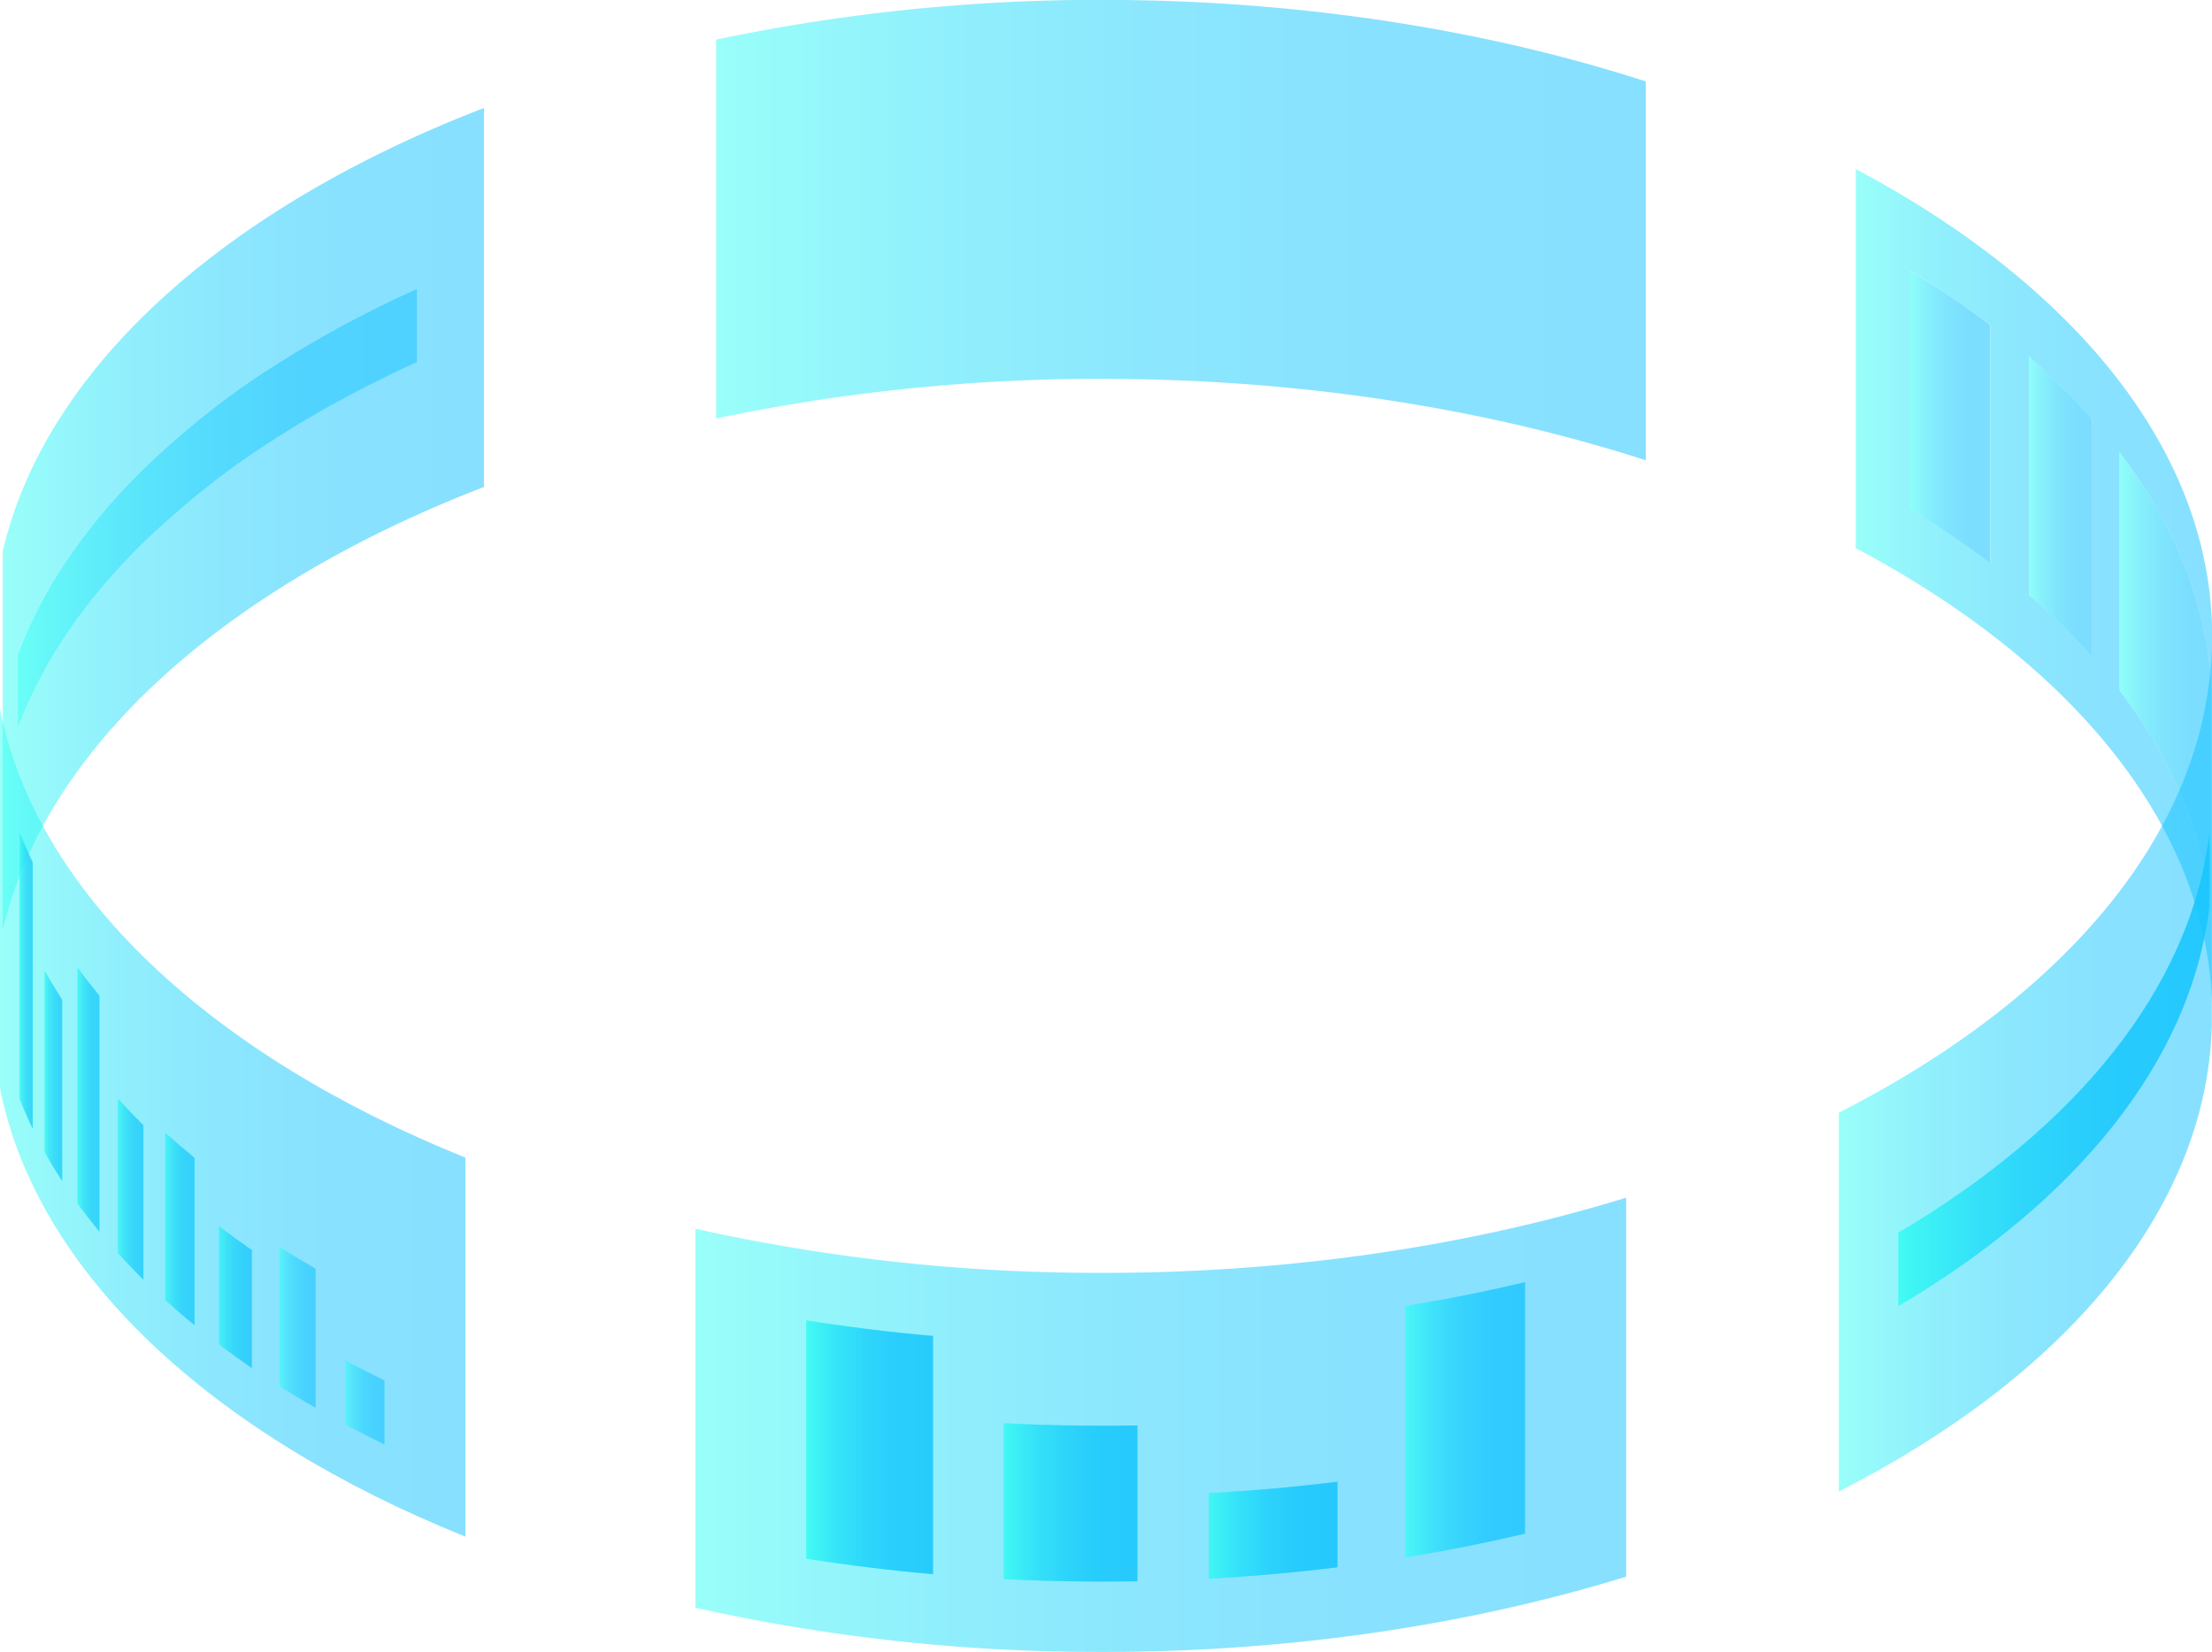 <svg viewBox="0 0 607.88 453.94" xmlns="http://www.w3.org/2000/svg" xmlns:xlink="http://www.w3.org/1999/xlink"><linearGradient id="a" gradientUnits="userSpaceOnUse" x1="196.8" x2="452.29" y1="63.26" y2="63.26"><stop offset="0" stop-color="#38fff3"/><stop offset=".05" stop-color="#33f7f5"/><stop offset=".25" stop-color="#26e0f9"/><stop offset=".47" stop-color="#1ccffc"/><stop offset=".7" stop-color="#16c5fe"/><stop offset="1" stop-color="#14c2ff"/></linearGradient><linearGradient id="b" x1="509.93" x2="607.88" xlink:href="#a" y1="162.72" y2="162.72"/><linearGradient id="c" x1=".74" x2="133.01" xlink:href="#a" y1="142.66" y2="142.66"/><linearGradient id="d" x1="4.8" x2="114.65" xlink:href="#a" y1="139.8" y2="139.8"/><linearGradient id="e" x1="582.48" x2="607.64" xlink:href="#a" y1="188.5" y2="188.5"/><linearGradient id="f" x1="557.57" x2="574.9" xlink:href="#a" y1="139.26" y2="139.26"/><linearGradient id="g" x1="524.76" x2="546.85" xlink:href="#a" y1="114.48" y2="114.48"/><linearGradient id="h" x1="0" x2="127.9" xlink:href="#a" y1="308.58" y2="308.58"/><linearGradient id="i" x1="191.1" x2="446.89" xlink:href="#a" y1="391.53" y2="391.53"/><linearGradient id="j" x1="505.33" x2="607.83" xlink:href="#a" y1="293.91" y2="293.91"/><linearGradient id="k" x1="521.71" x2="607.13" xlink:href="#a" y1="294.05" y2="294.05"/><linearGradient id="l" x1="221.56" x2="256.4" xlink:href="#a" y1="397.71" y2="397.71"/><linearGradient id="m" x1="332.22" x2="367.55" xlink:href="#a" y1="420.5" y2="420.5"/><linearGradient id="n" x1="386.11" x2="419.1" xlink:href="#a" y1="390.18" y2="390.18"/><linearGradient id="o" x1="275.87" x2="312.56" xlink:href="#a" y1="412.86" y2="412.86"/><linearGradient id="p" x1="5.35" x2="8.96" xlink:href="#a" y1="269.4" y2="269.4"/><linearGradient id="q" x1="12.27" x2="17.09" xlink:href="#a" y1="295.66" y2="295.66"/><linearGradient id="r" x1="21.32" x2="27.28" xlink:href="#a" y1="302.17" y2="302.17"/><linearGradient id="s" x1="32.4" x2="39.44" xlink:href="#a" y1="326.77" y2="326.77"/><linearGradient id="t" x1="45.39" x2="53.47" xlink:href="#a" y1="337.72" y2="337.72"/><linearGradient id="u" x1="60.2" x2="69.25" xlink:href="#a" y1="356.48" y2="356.48"/><linearGradient id="v" x1="76.72" x2="86.69" xlink:href="#a" y1="364.75" y2="364.75"/><linearGradient id="w" x1="94.86" x2="105.67" xlink:href="#a" y1="385.4" y2="385.4"/><path d="m308.28 0a511.61 511.61 0 0 0 -111.48 10.89v104.11a512.85 512.85 0 0 1 111.48-10.86c52.34.52 101.37 8.58 144 22.34v-104.11c-42.63-13.76-91.66-21.82-144-22.37zm90.28 100.38 1.07.2z" fill="url(#a)" opacity=".51"/><path d="m607.64 252.74v-65.46c-1.51-22.31-10.34-43.58-25.16-63v65.46c14.82 19.44 23.65 40.71 25.16 63zm-32.74-72.21v-65.47a185.53 185.53 0 0 0 -17.33-17.06v65.46a186.86 186.86 0 0 1 17.33 17.08zm-28-25.8v-65.47a256.37 256.37 0 0 0 -22.09-15v65.44a251.89 251.89 0 0 1 22.09 15zm-36.92-4.12v-104.15c60.3 32 97.95 77.75 97.95 128.38v104.16c0-50.63-37.65-96.38-97.95-128.38z" fill="url(#b)" opacity=".51"/><path d="m.74 151.51v104.15c11.85-50.83 61.64-94.6 132.26-121.84v-104.15c-70.62 27.24-120.41 71.01-132.26 121.84zm113.91-52c-31 14-57.15 31.31-76.79 51.08a169.57 169.57 0 0 0 -12.53 14q-3 3.81-5.73 7.7a126.6 126.6 0 0 0 -14.8 27.98v-20.17a126.6 126.6 0 0 1 14.8-27.94q2.71-3.9 5.73-7.7a169.57 169.57 0 0 1 12.53-14.05c.58-.59 1.17-1.17 1.77-1.76 14.09-13.8 31.37-26.39 51.27-37.43q3.78-2.1 7.68-4.12 7.8-4 16.07-7.77z" fill="url(#c)" opacity=".51"/><path d="m98.58 87.1q-3.9 2-7.68 4.12-7.56 4.19-14.59 8.67a224.84 224.84 0 0 0 -36.68 28.76v20.17-20.17c-.6.59-1.19 1.17-1.77 1.76a169.57 169.57 0 0 0 -12.53 14.05q-3 3.81-5.73 7.7a126.6 126.6 0 0 0 -14.8 27.94v20.17a126.6 126.6 0 0 1 14.8-27.94q2.71-3.9 5.73-7.7a169.57 169.57 0 0 1 12.53-14c.89-.89 1.8-1.78 2.72-2.66a224.52 224.52 0 0 1 34-26.73l2.08-1.35.91-.56c1.2-.76 2.42-1.52 3.65-2.26l1.28-.78q2.16-1.29 4.36-2.57a2 2 0 0 0 .25-.14q7.67-4.4 15.85-8.49l1.08-.53 4.06-2 1.42-.67q2.53-1.2 5.13-2.37v-20.19q-8.26 3.72-16.07 7.77z" fill="url(#d)" opacity=".75"/><g opacity=".75"><path d="m582.48 124.26v65.46c14.82 19.44 23.65 40.71 25.16 63v-65.44c-1.51-22.28-10.34-43.58-25.16-63.02z" fill="url(#e)" opacity=".75"/><path d="m557.57 98v65.46a186.86 186.86 0 0 1 17.33 17.08v-65.48a185.53 185.53 0 0 0 -17.33-17.06z" fill="url(#f)" opacity=".75"/><path d="m524.76 139.7a251.89 251.89 0 0 1 22.09 15v-65.44a256.37 256.37 0 0 0 -22.09-15z" fill="url(#g)" opacity=".75"/></g><g fill="#42e8e0"><path d="m60.2 369.44v-32.44q4.39 3.3 9 6.49v32.43q-4.65-3.18-9-6.5z" opacity=".5"/><path d="m32.4 344.33v-42.44q3.38 3.72 7 7.32v42.44q-3.66-3.6-7-7.32z" opacity=".5"/><path d="m45.39 357.25v-46q3.9 3.53 8.08 6.93v46q-4.17-3.4-8.08-6.93z" opacity=".5"/><path d="m12.27 316.58v-49.85q2.25 4 4.82 8v49.85q-2.58-4-4.82-8z" opacity=".5"/><path d="m21.32 330.75v-64.84q2.84 3.88 6 7.68v64.84c-2.09-2.52-4.07-5.09-6-7.68z" opacity=".5"/><path d="m5.35 301.87v-73.24q1.65 4.2 3.65 8.31v73.23q-2-4.11-3.61-8.3z" opacity=".5"/></g><path d="m127.9 318.12c-69.68-28.07-117.82-72.42-127.9-123.22v104.15c10.08 50.81 58.22 95.15 127.9 123.22z" fill="url(#h)" opacity=".51"/><path d="m332.22 433.82v-23.5q18-1 35.33-3.14v23.5q-17.32 2.15-35.33 3.14z" fill="#42e8e0" opacity=".5"/><path d="m275.87 433.92v-42.81q10.78.54 21.76.65 7.51.08 14.93-.05v42.81q-7.41.14-14.93.06-11-.1-21.76-.66z" fill="#42e8e0" opacity=".5"/><path d="m221.56 428.31v-65.47q17 2.7 34.84 4.27v65.47q-17.77-1.56-34.84-4.27z" fill="#42e8e0" opacity=".5"/><path d="m446.89 329.12c-44.39 13.66-95.31 21.18-149.26 20.64a507.28 507.28 0 0 1 -106.53-12.11v104.15a507.27 507.27 0 0 0 106.53 12.12c53.95.54 104.87-7 149.26-20.65z" fill="url(#i)" opacity=".51"/><path d="m521.71 358.9v-20.16c48.61-28.7 80.25-67 85.42-109.54v20.17c-5.17 42.57-36.81 80.84-85.42 109.53z" fill="#42e8e0" opacity=".5"/><path d="m607.83 282.1v-104.1c-1.55 50.94-40.92 96.42-102.5 127.77v104.1c61.58-31.35 100.95-76.87 102.5-127.77z" fill="url(#j)" opacity=".51"/><path d="m607.13 229.2c-5.13 42.57-36.81 80.8-85.42 109.54v20.16c48.61-28.69 80.25-67 85.42-109.53z" fill="url(#k)" opacity=".75"/><path d="m221.56 428.31q17 2.69 34.84 4.27v-65.47q-17.77-1.56-34.84-4.27z" fill="url(#l)" opacity=".75"/><path d="m332.22 433.82q18-1 35.33-3.14v-23.5q-17.32 2.15-35.33 3.14z" fill="url(#m)" opacity=".75"/><path d="m386.11 358.89v69.11q16.9-2.75 33-6.56v-69.11q-16.11 3.81-33 6.56z" fill="url(#n)" opacity=".75"/><path d="m297.63 391.76q-11-.11-21.76-.65v42.81q10.78.56 21.76.66 7.51.07 14.93-.06v-42.81q-7.41.14-14.93.05z" fill="url(#o)" opacity=".75"/><g opacity=".75"><path d="m5.35 301.87q1.65 4.19 3.65 8.3v-73.23q-2-4.11-3.61-8.31z" fill="url(#p)" opacity=".75"/><path d="m12.27 316.58q2.25 4.05 4.82 8v-49.84q-2.58-4-4.82-8z" fill="url(#q)" opacity=".75"/><path d="m21.32 330.75c1.89 2.59 3.87 5.16 6 7.68v-64.84q-3.13-3.79-6-7.68z" fill="url(#r)" opacity=".75"/><path d="m32.4 301.89v42.44q3.38 3.72 7 7.32v-42.44q-3.62-3.6-7-7.32z" fill="url(#s)" opacity=".75"/><path d="m45.39 357.25q3.9 3.53 8.08 6.93v-46q-4.17-3.4-8.08-6.93z" fill="url(#t)" opacity=".75"/><path d="m60.2 369.44q4.39 3.31 9 6.5v-32.43q-4.65-3.18-9-6.49z" fill="url(#u)" opacity=".75"/><path d="m76.72 380.86q4.86 3.08 10 6v-38.22q-5.11-3-10-6z" fill="url(#v)" opacity=".75"/><path d="m94.86 373.84v17.59q5.28 2.83 10.81 5.53v-17.6q-5.52-2.69-10.81-5.52z" fill="url(#w)" opacity=".75"/></g></svg>